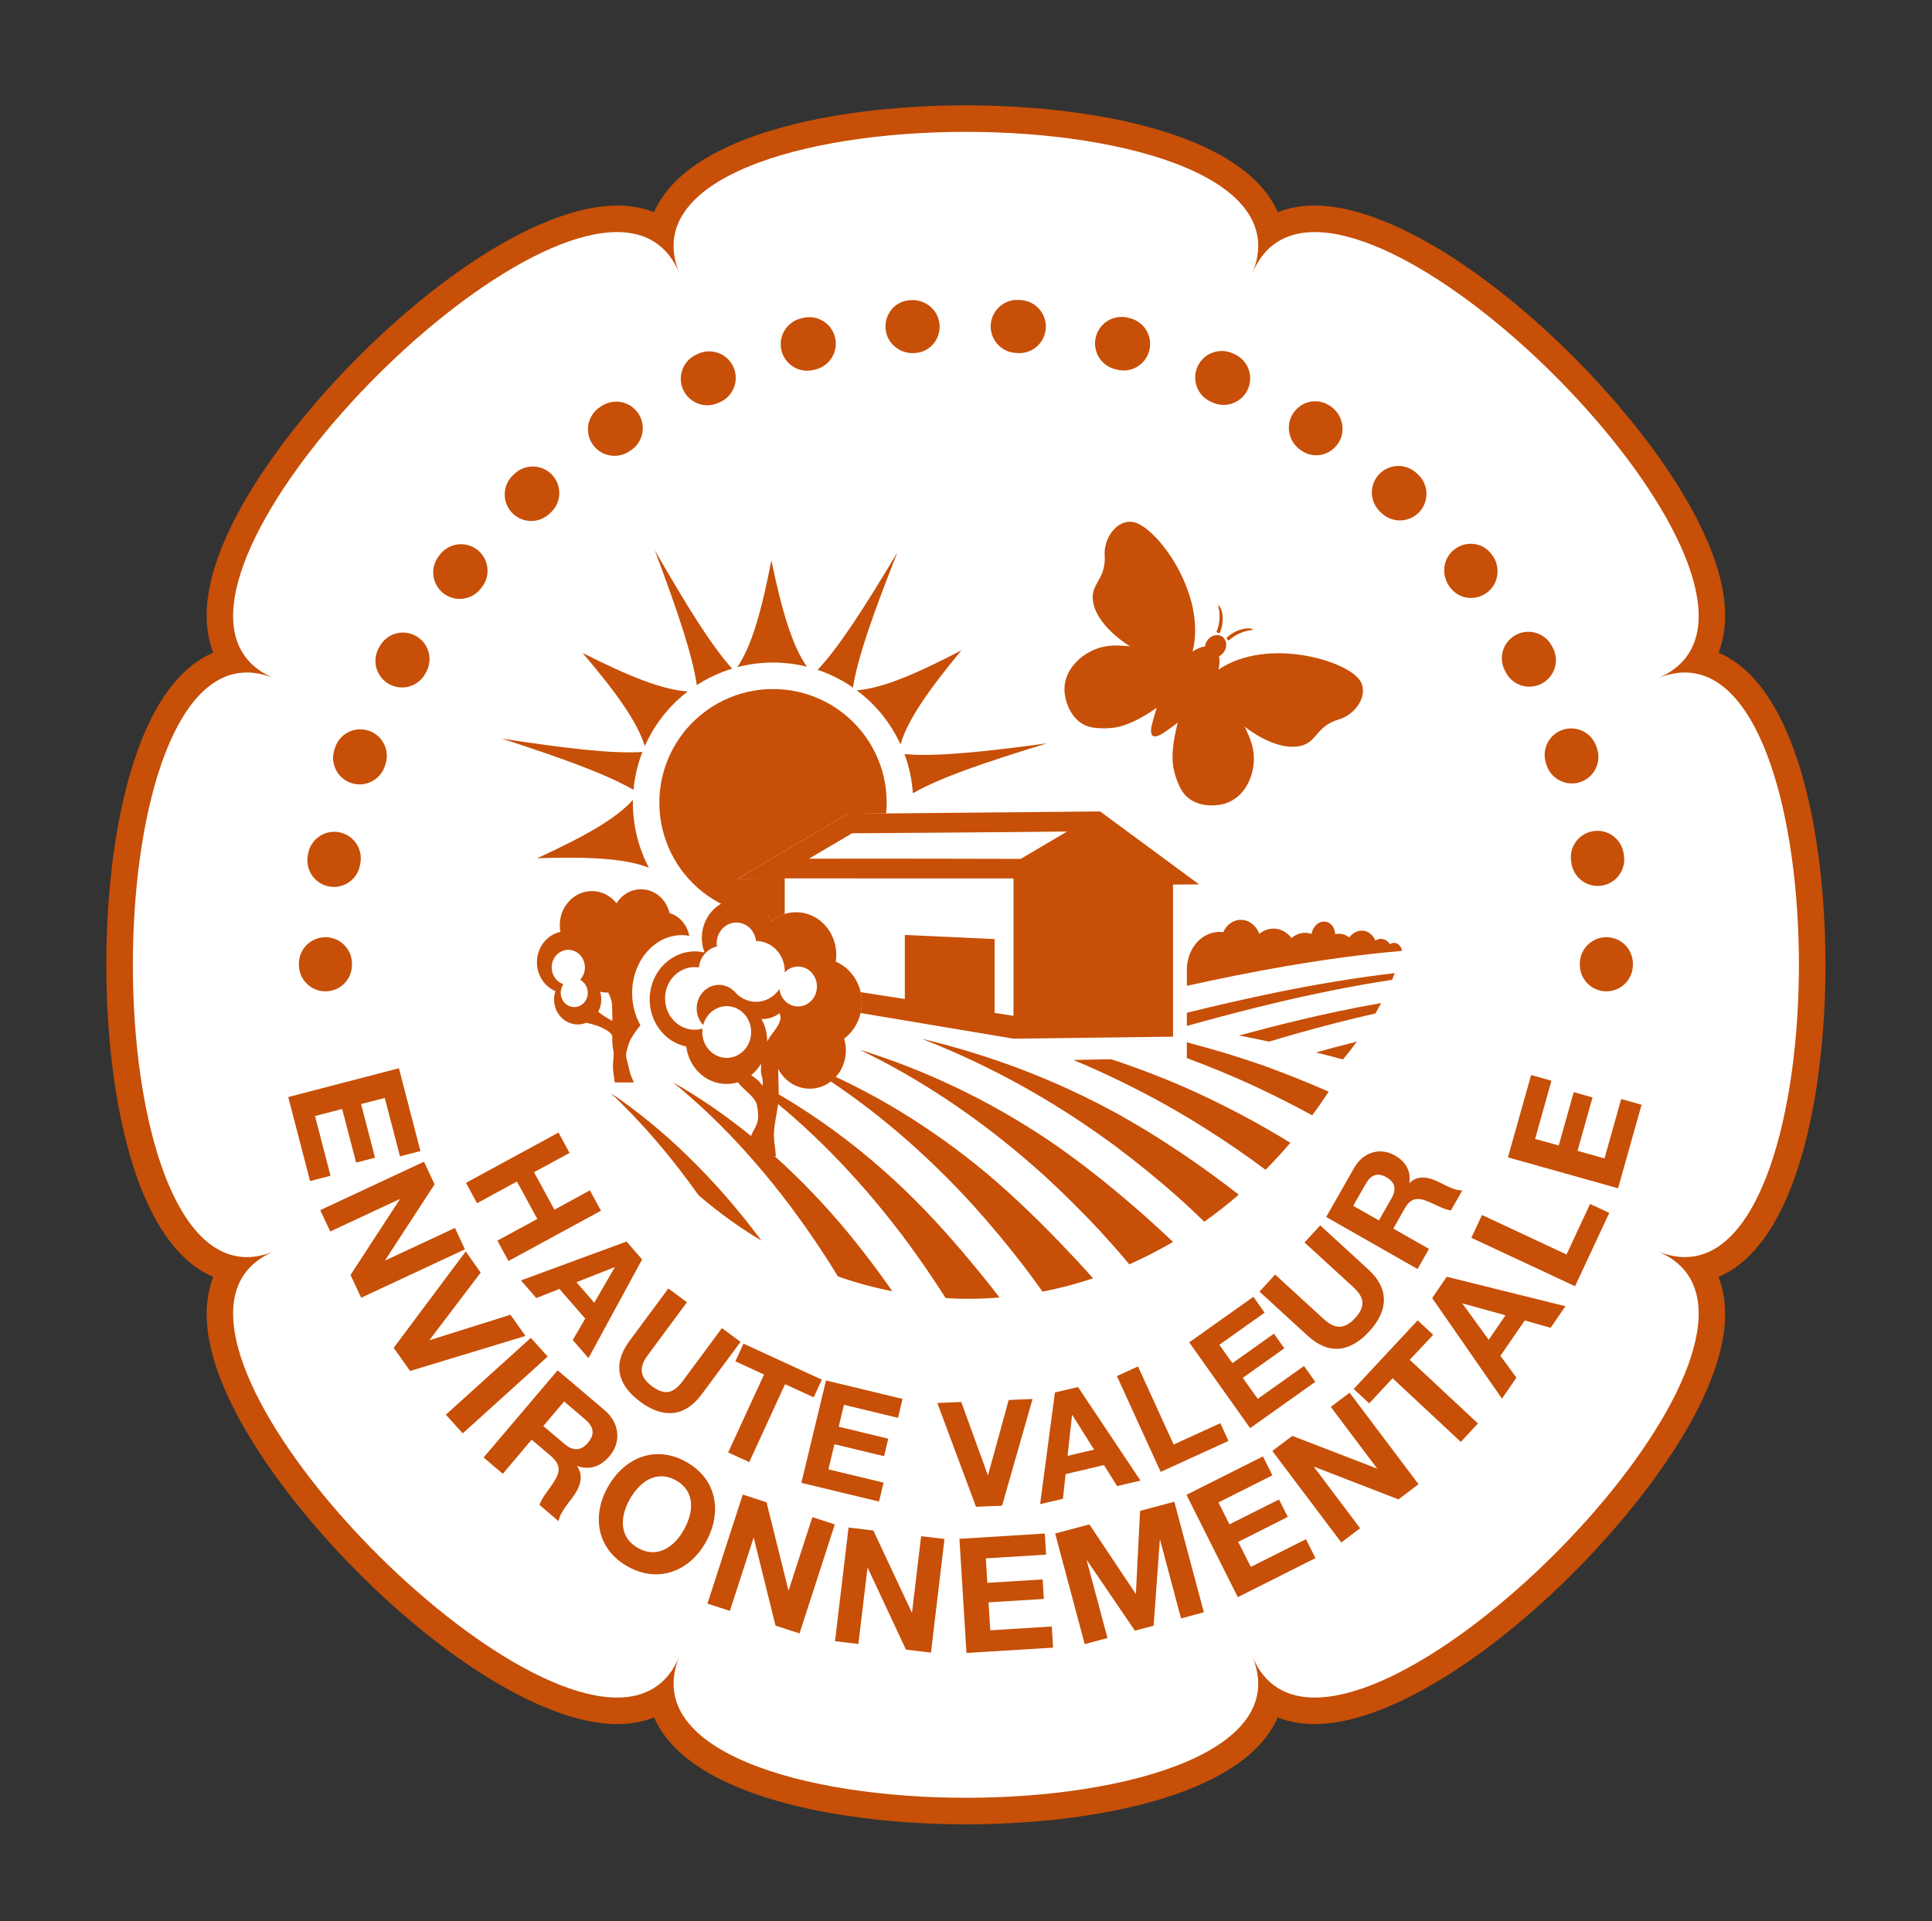 <?xml version="1.0" encoding="utf-8"?>
<!-- Generator: Adobe Illustrator 16.0.0, SVG Export Plug-In . SVG Version: 6.00 Build 0)  -->
<!DOCTYPE svg PUBLIC "-//W3C//DTD SVG 1.1//EN" "http://www.w3.org/Graphics/SVG/1.1/DTD/svg11.dtd">
<svg version="1.1" id="Calque_1" xmlns="http://www.w3.org/2000/svg" xmlns:xlink="http://www.w3.org/1999/xlink" x="0px" y="0px"
	 width="182px" height="181px" viewBox="0 0 182 181" enable-background="new 0 0 182 181" xml:space="preserve">
<rect x="0" y="0" width="182" height="181" fill="#333333" stroke="none"/>
<g>
	<path fill="#FFFFFF" d="M90.991,170.624c-10.213,0-23.567-2.137-27.592-8.16c-0.512-0.768-0.861-1.58-1.043-2.426
		c-1.171,0.754-2.592,1.143-4.23,1.143c-11.573,0-34.492-21.564-37.158-34.963c-0.534-2.684-0.216-4.953,0.896-6.686
		c-1.812-0.395-4.002-1.674-5.941-5.031C9.68,103.694,9.68,78.104,15.922,67.292c1.939-3.359,4.13-4.638,5.942-5.034
		c-1.111-1.731-1.43-4.001-0.896-6.684c2.665-13.395,25.584-34.959,37.158-34.959c1.638,0,3.059,0.388,4.23,1.142
		c0.182-0.845,0.531-1.658,1.043-2.426c4.025-6.023,17.379-8.16,27.592-8.16c10.212,0,23.566,2.137,27.591,8.16
		c0.513,0.768,0.861,1.581,1.043,2.426c1.171-0.754,2.592-1.142,4.23-1.142c11.573,0,34.493,21.564,37.158,34.959
		c0.532,2.679,0.216,4.947-0.893,6.677c7.301,1.541,10.591,15.141,10.594,28.627c0.002,13.502-3.285,27.119-10.594,28.66
		c1.107,1.73,1.425,3.998,0.893,6.676c-2.663,13.396-25.582,34.963-37.158,34.967h-0.001c-1.64,0-3.06-0.389-4.229-1.143
		c-0.182,0.846-0.53,1.658-1.043,2.426C114.558,168.487,101.203,170.624,90.991,170.624"/>
	<path fill="#C74F07" d="M90.991,12.421c15.332,0,30.665,4.441,26.985,13.326c1.125-2.716,3.213-3.883,5.879-3.883
		c14.779,0,47.336,35.811,32.283,42.045c0.906-0.375,1.766-0.552,2.58-0.552c14.328,0,14.326,55.077,0,55.077
		c-0.814,0-1.673-0.178-2.58-0.553c15.052,6.234-17.504,42.049-32.283,42.049c-2.667,0-4.754-1.166-5.879-3.883
		c3.68,8.885-11.653,13.326-26.985,13.326c-15.333,0-30.666-4.441-26.986-13.326c-1.125,2.717-3.213,3.883-5.879,3.883
		c-14.78,0-47.336-35.814-32.284-42.049c-0.906,0.375-1.766,0.553-2.58,0.553c-14.329,0-14.327-55.077,0-55.077
		c0.815,0,1.672,0.177,2.58,0.552C10.79,57.675,43.345,21.864,58.126,21.864c2.667,0,4.754,1.166,5.879,3.883
		C60.325,16.862,75.658,12.421,90.991,12.421 M90.991,9.921c-11.026,0-24.338,2.289-28.631,8.715
		c-0.293,0.439-0.541,0.89-0.744,1.353c-1.049-0.412-2.219-0.625-3.49-0.625c-5.932,0-14.541,4.84-23.032,12.944
		c-6.429,6.135-13.837,15.405-15.352,23.021c-0.462,2.326-0.333,4.41,0.345,6.162c-7.366,3.118-10.071,17.168-10.071,29.406
		c0,12.234,2.705,26.283,10.071,29.402c-0.678,1.75-0.808,3.836-0.345,6.16c1.515,7.617,8.923,16.889,15.352,23.027
		c8.491,8.104,17.101,12.943,23.032,12.943c1.271,0,2.441-0.213,3.49-0.625c0.203,0.463,0.451,0.914,0.744,1.354
		c4.293,6.426,17.605,8.715,28.631,8.715c11.025,0,24.337-2.289,28.63-8.715c0.293-0.439,0.541-0.891,0.744-1.354
		c1.049,0.412,2.219,0.625,3.49,0.625c5.932,0,14.541-4.84,23.031-12.943c6.429-6.139,13.837-15.41,15.352-23.027
		c0.463-2.324,0.333-4.41-0.344-6.16c7.365-3.119,10.07-17.168,10.07-29.405s-2.705-26.285-10.07-29.403
		c0.678-1.752,0.807-3.837,0.344-6.162c-1.514-7.616-8.923-16.886-15.352-23.021c-8.49-8.105-17.101-12.944-23.031-12.944
		c-1.271,0-2.441,0.213-3.49,0.625c-0.203-0.463-0.451-0.914-0.744-1.353C115.328,12.21,102.017,9.921,90.991,9.921"/>
	<polygon fill="#C74F07" points="37.579,100.642 39.606,108.444 37.679,108.942 36.245,103.435 34.014,104.015 35.328,109.069 
		33.548,109.532 32.232,104.479 29.675,105.144 31.136,110.771 29.209,111.267 27.153,103.354 	"/>
	<polygon fill="#C74F07" points="39.944,109.448 40.937,111.581 36.288,118.716 36.298,118.749 42.856,115.685 43.799,117.7 
		34.022,122.263 33.021,120.114 37.663,112.993 37.652,112.966 31.11,116.021 30.169,114.01 	"/>
	<polygon fill="#C74F07" points="38.629,129.161 37.087,126.979 43.874,117.899 45.28,119.896 40.473,126.229 40.491,126.255 
		48.087,123.864 49.499,125.864 	"/>
	
		<rect x="45.578" y="125.192" transform="matrix(-0.671 -0.742 0.742 -0.671 -18.718 252.861)" fill="#C74F07" width="2.37" height="10.785"/>
	<path fill="#C74F07" d="M52.529,129.101l4.429,3.758c1.471,1.25,1.532,3.063,0.477,4.305c-0.817,0.973-1.826,1.363-3.047,0.956
		l-0.018,0.026c0.69,0.979,0.209,2.057-0.435,2.933c-0.406,0.552-1.236,1.505-1.307,2.239l-1.804-1.533
		c0.218-0.706,0.918-1.475,1.381-2.209c0.609-0.969,0.594-1.633-0.314-2.408l-1.806-1.533l-2.72,3.213l-1.807-1.537L52.529,129.101z
		 M51.181,134.349l1.979,1.676c0.803,0.684,1.535,0.707,2.239-0.114c0.671-0.796,0.525-1.511-0.279-2.194l-1.979-1.682
		L51.181,134.349z"/>
	<path fill="#C74F07" d="M64.653,137.733c2.908,1.635,3.4,4.764,1.836,7.559c-1.518,2.713-4.449,3.92-7.356,2.293
		c-2.908-1.631-3.405-4.763-1.88-7.48C58.816,137.315,61.747,136.099,64.653,137.733 M60.107,145.843
		c1.856,1.043,3.435-0.146,4.313-1.713c0.924-1.645,1.115-3.617-0.741-4.66c-1.856-1.035-3.441,0.154-4.363,1.797
		C58.438,142.833,58.253,144.806,60.107,145.843"/>
	<polygon fill="#C74F07" points="69.972,140.806 72.209,141.536 74.269,149.813 74.297,149.819 76.527,142.933 78.642,143.619 
		75.318,153.886 73.058,153.155 71.011,144.899 70.985,144.888 68.759,151.763 66.643,151.079 	"/>
	<polygon fill="#C74F07" points="79.935,143.911 82.274,144.192 85.888,151.907 85.917,151.911 86.772,144.729 88.974,144.987 
		87.701,155.696 85.343,155.413 81.746,147.718 81.718,147.716 80.863,154.884 78.662,154.618 	"/>
	<polygon fill="#C74F07" points="90.382,144.976 98.422,144.476 98.545,146.466 92.87,146.815 93.008,149.122 98.221,148.798 
		98.331,150.638 93.123,150.96 93.287,153.593 99.083,153.235 99.205,155.226 91.044,155.728 	"/>
	<polygon fill="#C74F07" points="99.398,144.476 102.623,143.614 106.974,150.132 107.006,150.124 107.397,142.339 110.623,141.479 
		113.406,151.897 111.259,152.474 109.286,145.085 109.258,145.097 108.676,153.161 106.912,153.63 102.402,147.007 
		102.373,147.011 104.328,154.325 102.182,154.896 	"/>
	<polygon fill="#C74F07" points="111.768,140.831 118.973,137.208 119.863,138.993 114.779,141.544 115.818,143.614 
		120.486,141.268 121.314,142.909 116.642,145.263 117.831,147.622 123.027,145.011 123.918,146.792 116.607,150.47 	"/>
	<polygon fill="#C74F07" points="119.857,136.696 121.74,135.276 129.694,138.347 129.718,138.331 125.365,132.548 127.135,131.208 
		133.628,139.829 131.738,141.259 123.805,138.188 123.78,138.208 128.128,143.979 126.353,145.317 	"/>
	<polygon fill="#C74F07" points="131.186,129.847 128.982,132.212 127.524,130.856 133.549,124.392 135.008,125.755 
		132.801,128.112 139.23,134.108 137.612,135.843 	"/>
	<path fill="#C74F07" d="M134.914,122.292l1.375-2.005l11.178,2.774l-1.393,2.033l-2.441-0.691l-2.288,3.332l1.505,2.055
		l-1.361,1.98L134.914,122.292z M140.241,126.224l1.581-2.309l-4.031-1.115l-0.018,0.025L140.241,126.224z"/>
	<polygon fill="#C74F07" points="138.607,116.616 139.61,114.468 147.57,118.188 149.792,113.428 151.598,114.269 148.373,121.177 	
		"/>
	<polygon fill="#C74F07" points="142.053,109.038 144.236,101.28 146.15,101.817 144.612,107.298 146.836,107.919 148.248,102.893 
		150.021,103.394 148.608,108.421 151.15,109.134 152.721,103.54 154.641,104.079 152.426,111.95 	"/>
	<polygon fill="#C74F07" points="52.614,106.7 53.652,108.618 50.307,110.435 52.228,113.966 55.572,112.144 56.616,114.063 
		47.901,118.802 46.856,116.882 50.616,114.841 48.696,111.312 44.937,113.358 43.897,111.438 	"/>
	<path fill="#C74F07" d="M59.023,116.968l1.464,1.686l-5.05,9.299l-1.481-1.709l1.174-2.016l-2.432-2.795l-2.175,0.859l-1.447-1.664
		L59.023,116.968z M54.3,120.798l1.684,1.937l1.92-3.327l-0.013-0.021L54.3,120.798z"/>
	<path fill="#C74F07" d="M66.091,131.378c-1.598,2.152-3.646,2.264-5.778,0.684c-2.145-1.588-2.627-3.549-1.023-5.717l3.669-4.957
		l1.753,1.299l-3.668,4.955c-0.642,0.873-1.056,1.898,0.361,2.947c1.249,0.928,2.056,0.674,2.932-0.508l3.669-4.957l1.754,1.297
		L66.091,131.378z"/>
	<polygon fill="#C74F07" points="71.976,129.495 69.274,128.255 70.039,126.589 77.42,129.981 76.651,131.646 73.956,130.405 
		70.582,137.747 68.597,136.839 	"/>
	<polygon fill="#C74F07" points="77.813,130.058 85.022,131.794 84.597,133.577 79.502,132.351 79.006,134.412 83.676,135.544 
		83.283,137.19 78.605,136.065 78.039,138.431 83.237,139.683 82.806,141.464 75.491,139.702 	"/>
	<polygon fill="#C74F07" points="94.397,141.854 91.942,141.956 88.299,132.179 90.553,132.084 93.053,138.966 93.079,138.964 
		95.023,131.894 97.272,131.8 	"/>
	<path fill="#C74F07" d="M99.377,131.187l2.177-0.512l5.882,8.813l-2.203,0.518l-1.238-1.98l-3.612,0.852l-0.251,2.326l-2.149,0.506
		L99.377,131.187z M100.566,137.161l2.501-0.588l-2.051-3.26l-0.026,0.01L100.566,137.161z"/>
	<polygon fill="#C74F07" points="105.216,129.642 107.203,128.737 110.561,136.091 114.958,134.083 115.724,135.749 
		109.339,138.671 	"/>
	<polygon fill="#C74F07" points="112.026,126.466 118.072,122.173 119.131,123.667 114.867,126.694 116.096,128.427 
		120.009,125.647 120.988,127.027 117.074,129.81 118.482,131.79 122.839,128.694 123.901,130.188 117.765,134.546 	"/>
	<path fill="#C74F07" d="M128.914,119.612c1.979,1.811,1.873,3.861,0.078,5.816c-1.803,1.971-3.807,2.244-5.792,0.428l-4.549-4.168
		l1.472-1.611l4.549,4.168c0.801,0.732,1.777,1.25,2.969-0.051c1.052-1.146,0.887-1.977-0.197-2.971l-4.555-4.168l1.478-1.611
		L128.914,119.612z"/>
	<path fill="#C74F07" d="M124.93,114.653l2.643-4.639c0.879-1.543,2.51-1.908,3.81-1.168c1.015,0.578,1.538,1.418,1.384,2.59
		l0.024,0.016c0.767-0.793,1.821-0.539,2.724-0.109c0.563,0.275,1.571,0.864,2.243,0.799l-1.077,1.896
		c-0.67-0.084-1.49-0.581-2.23-0.875c-0.979-0.385-1.579-0.26-2.12,0.691l-1.077,1.894l3.359,1.913l-1.077,1.896L124.93,114.653z
		 M129.898,114.978l1.184-2.072c0.479-0.842,0.377-1.504-0.487-2.002c-0.831-0.473-1.456-0.223-1.934,0.623l-1.185,2.074
		L129.898,114.978z"/>
	<path fill="#C74F07" d="M128.995,86.037l0.002,0.002c-0.036,0.022-0.071,0.045-0.071,0.045L128.995,86.037z M130.493,86.291
		l-0.013,0.006c-0.003,0.008-0.006,0.008-0.008,0.01C130.48,86.296,130.493,86.291,130.493,86.291"/>
	<path fill="#C74F07" d="M132.077,89.585 M132.077,89.585c-0.007-0.055-0.021-0.113-0.039-0.166c-0.162-0.502-0.639-0.73-1.062-0.5
		c-0.017,0.008-0.028,0.025-0.045,0.031c-0.294-0.463-0.824-0.636-1.31-0.375c-0.021,0.01-0.042,0.03-0.062,0.039
		c-0.339-0.82-1.163-1.172-1.904-0.769c-0.219,0.109-0.402,0.275-0.551,0.474c-0.376-0.304-0.846-0.425-1.323-0.306
		c-0.01-0.137-0.024-0.262-0.066-0.387c-0.222-0.693-0.873-0.994-1.461-0.684c-0.373,0.202-0.624,0.608-0.707,1.049
		c-0.465-0.172-0.993-0.148-1.495,0.119c-0.141,0.077-0.271,0.161-0.391,0.27c-0.644-0.865-1.716-1.158-2.696-0.629
		c-0.118,0.059-0.228,0.133-0.336,0.217c-0.329-0.856-1.112-1.408-1.957-1.295c-0.64,0.084-1.163,0.535-1.438,1.146
		c-0.229-0.027-0.461-0.033-0.702,0c-1.578,0.209-2.728,1.758-2.728,3.545v1.513C117.533,91.605,124.8,90.202,132.077,89.585"/>
	<path fill="#C74F07" d="M114.882,57.787c0.032,0.445-0.021,1.093-0.267,1.679c-0.026,0.057,0.027,0.119,0.111,0.157
		c0.082,0.037,0.171,0.025,0.201-0.043c0.289-0.692,0.296-1.389,0.198-1.864c-0.098-0.484-0.322-0.713-0.354-0.679
		C114.724,57.07,114.854,57.333,114.882,57.787 M115.623,60.249c0.064,0.067,0.141,0.096,0.185,0.053
		c0.466-0.431,1.058-0.703,1.487-0.824c0.436-0.131,0.727-0.098,0.744-0.154c0.019-0.041-0.273-0.174-0.761-0.1
		c-0.48,0.07-1.132,0.315-1.685,0.822C115.541,60.099,115.559,60.185,115.623,60.249 M128.162,64.187
		c-1.12-1.939-8.77-4.229-13.379-1.1c0.099-0.41,0.139-0.867,0.049-1.257c0.174-0.086,0.335-0.221,0.459-0.399
		c0.35-0.498,0.283-1.146-0.148-1.449c-0.432-0.301-1.064-0.143-1.413,0.355c-0.124,0.178-0.195,0.373-0.217,0.565
		c-0.396,0.049-0.808,0.242-1.167,0.48c1.368-5.402-3.398-11.808-5.604-12.199c-1.508-0.267-2.781,1.51-2.679,3.111
		c0.161,2.5-1.564,2.682-1.028,4.704c0.598,2.259,3.49,3.937,3.492,3.939c-0.142-0.082-0.406-0.068-0.566-0.084
		c-0.49-0.047-0.991-0.057-1.494-0.004c-2.268,0.229-4.62,2.268-4.125,4.768c0.286,1.447,1.154,2.703,2.617,2.927
		c0.795,0.122,1.855,0.102,2.678-0.136c1.17-0.342,2.295-1.012,3.336-1.725c-0.103,0.311-0.197,0.623-0.281,0.936
		c-0.108,0.412-0.463,1.404-0.096,1.707c0.412,0.244,1.225-0.43,1.572-0.672c0.268-0.188,0.529-0.383,0.785-0.584
		c-0.315,1.222-0.561,2.508-0.48,3.724c0.056,0.856,0.399,1.858,0.785,2.565c0.711,1.297,2.188,1.683,3.645,1.459
		c2.52-0.389,3.633-3.297,3.074-5.506c-0.125-0.49-0.303-0.959-0.516-1.402c-0.07-0.147-0.147-0.399-0.272-0.504
		c0.002,0.002,2.567,2.144,4.896,1.935c2.083-0.187,1.666-1.871,4.069-2.574C127.693,67.316,128.928,65.513,128.162,64.187"/>
	<path fill="#C74F07" d="M71.127,107.331c-2.509-2.072-5.097-3.865-7.754-5.381c4.887,3.957,9.386,9.035,13.341,14.855
		c0.52,0.76,1.025,1.537,1.525,2.322c0.233,0.377,0.461,0.75,0.69,1.121c1.678,0.598,3.394,1.055,5.133,1.406
		c-1.819-2.607-3.707-5.051-5.684-7.282C76.056,111.749,73.636,109.403,71.127,107.331 M85.157,112.042
		c-2.497-2.385-5.084-4.496-7.742-6.348c-2.662-1.852-5.392-3.441-8.178-4.768c5.077,3.521,9.829,8.057,14.102,13.338
		c0.557,0.691,1.106,1.393,1.65,2.106c1.421,1.897,2.792,3.876,4.096,5.925c0.71,0.045,1.423,0.066,2.136,0.066
		c0.983,0,1.963-0.043,2.938-0.121c-0.592-0.77-1.188-1.521-1.792-2.262C90.044,117.121,87.663,114.437,85.157,112.042
		 M91.941,109.72c-2.676-2.148-5.432-4.031-8.24-5.668c-2.812-1.633-5.686-3.013-8.6-4.143c5.268,3.072,10.264,7.076,14.856,11.813
		c0.599,0.617,1.191,1.25,1.78,1.899c1.63,1.812,3.214,3.714,4.737,5.702c0.589,0.777,1.167,1.561,1.734,2.363
		c1.607-0.313,3.203-0.729,4.765-1.25c-1.073-1.215-2.165-2.371-3.254-3.504C97.191,114.321,94.623,111.88,91.941,109.72
		 M98.722,107.386c-2.854-1.904-5.77-3.563-8.736-4.971c-2.963-1.414-5.977-2.585-9.024-3.529c5.467,2.635,10.711,6.1,15.621,10.297
		c0.637,0.541,1.271,1.106,1.902,1.672c1.749,1.621,3.465,3.314,5.128,5.101c0.919,1.003,1.826,2.028,2.709,3.085
		c0.021,0.029,0.043,0.053,0.064,0.076c1.4-0.623,2.773-1.326,4.115-2.113c-1.136-1.08-2.279-2.119-3.428-3.119
		C104.346,111.511,101.58,109.325,98.722,107.386 M64.839,108.97c-2.353-2.295-4.802-4.297-7.325-6.004
		c2.952,2.773,5.734,6.03,8.297,9.645c1.876,1.611,3.854,3.041,5.919,4.271c-0.046-0.063-0.089-0.123-0.135-0.18
		C69.454,113.835,67.193,111.263,64.839,108.97 M111.803,95.415v1.24c2.872-0.805,5.761-1.561,8.656-2.246
		c3.534-0.829,7.095-1.553,10.679-2.098c0.088-0.213,0.169-0.424,0.251-0.634c-3.718,0.437-7.416,1.062-11.088,1.81
		C117.457,94.071,114.624,94.714,111.803,95.415 M116.719,97.556c0.985,0.188,1.928,0.383,2.826,0.576
		c0.93-0.273,1.854-0.549,2.786-0.811c2.396-0.678,4.807-1.295,7.233-1.838c0.186-0.319,0.366-0.65,0.544-0.987
		c-2.7,0.476-5.393,1.046-8.058,1.692C120.267,96.612,118.489,97.073,116.719,97.556 M105.507,105.063
		c-3.034-1.68-6.117-3.1-9.233-4.293c-3.117-1.188-6.272-2.152-9.451-2.906c5.656,2.195,11.151,5.123,16.381,8.775
		c0.682,0.475,1.355,0.959,2.03,1.463c1.866,1.404,3.714,2.898,5.515,4.486c0.915,0.807,1.813,1.65,2.703,2.508
		c1.114-0.785,2.194-1.635,3.245-2.543c-0.753-0.584-1.508-1.16-2.267-1.711C111.506,108.696,108.539,106.763,105.507,105.063
		 M111.803,98.2v1.467h-0.036c2.335,0.87,4.663,1.834,6.966,2.922c1.632,0.777,3.261,1.596,4.884,2.488
		c0.492-0.668,1.011-1.41,1.547-2.232c-2.016-0.889-4.049-1.689-6.098-2.441C116.657,99.56,114.233,98.827,111.803,98.2
		 M104.674,99.792l-3.555,0.068c2.946,1.229,5.854,2.639,8.704,4.232c0.724,0.404,1.439,0.822,2.159,1.252
		c1.984,1.203,3.963,2.492,5.904,3.883c0.444,0.318,0.891,0.646,1.333,0.979c0.804-0.814,1.584-1.66,2.34-2.541
		c-3.046-1.876-6.136-3.498-9.273-4.928C109.771,101.612,107.23,100.634,104.674,99.792 M126.51,99.81l0.004-0.002
		c0.441-0.527,0.88-1.088,1.311-1.676c-1.289,0.323-2.573,0.662-3.853,1.023C124.922,99.392,125.778,99.614,126.51,99.81"/>
	<path fill="#C74F07" d="M83.089,67.32c0.703,0.869,1.284,1.814,1.74,2.811c0.666-2.288,2.615-5.086,5.739-8.86
		c-4.342,2.266-7.487,3.586-9.863,3.76C81.583,65.685,82.386,66.451,83.089,67.32"/>
	<path fill="#C74F07" d="M84.538,52.041c-3.117,5.211-5.478,8.9-7.514,11.066c1.178,0.397,2.299,0.957,3.325,1.668
		C80.816,61.837,82.302,57.708,84.538,52.041"/>
	<path fill="#C74F07" d="M76.013,62.812c-1.373-1.949-2.347-5.217-3.348-10.012c-0.935,4.807-1.863,8.09-3.209,10.057
		c1.059-0.281,2.159-0.43,3.276-0.438C73.849,62.414,74.951,62.546,76.013,62.812"/>
	<path fill="#C74F07" d="M85.206,71.046c0.439,1.184,0.704,2.426,0.789,3.686c2.583-1.479,6.761-2.901,12.638-4.702
		C92.553,70.85,88.171,71.307,85.206,71.046"/>
	<path fill="#C74F07" d="M59.62,75.363c-1.592,1.773-4.562,3.449-9.016,5.492c4.898-0.156,8.305,0.018,10.52,0.893
		c-0.508-0.971-0.899-2.01-1.154-3.098C59.714,77.562,59.599,76.459,59.62,75.363"/>
	<path fill="#C74F07" d="M72.288,82.771l-2.827,0.018l10.404-6.123l3.613-0.034c0.263-2.769-0.557-5.554-2.329-7.744
		c-2.049-2.533-5.14-3.996-8.401-3.972c-3.258,0.021-6.33,1.527-8.345,4.087c-2.013,2.563-2.753,5.903-2.004,9.075
		c0.745,3.172,2.897,5.832,5.842,7.226c1.286,0.608,2.662,0.93,4.047,0.998V82.771z"/>
	<path fill="#C74F07" d="M60.515,70.847c-2.965,0.176-7.285-0.352-13.23-1.258c5.722,1.862,9.823,3.334,12.39,4.824
		C59.788,73.191,60.07,71.992,60.515,70.847"/>
	<path fill="#C74F07" d="M68.971,62.994c-1.991-2.203-4.276-5.918-7.286-11.15c2.113,5.64,3.52,9.765,3.956,12.701
		C66.671,63.877,67.792,63.354,68.971,62.994"/>
	<path fill="#C74F07" d="M62.442,67.462c0.691-0.879,1.482-1.656,2.352-2.322c-2.377-0.141-5.54-1.416-9.914-3.625
		c3.177,3.73,5.163,6.502,5.861,8.779C61.183,69.294,61.752,68.341,62.442,67.462"/>
	<path fill="#C74F07" d="M103.639,76.449l-23.773,0.217l-10.404,6.123l2.827-0.018v3.354c0.148,0.203,0.283,0.418,0.39,0.65
		c0.366-0.298,0.789-0.521,1.243-0.662v-3.357l21.551,0.002v12.945l-1.78-0.275v-6.956l-8.455-0.387v6.035l-4.169-0.646
		c0.085,0.375,0.13,0.766,0.111,1.17c-0.012,0.274-0.063,0.537-0.124,0.795l14.417,2.416l15.028-0.189V83.335l2.453-0.016
		L103.639,76.449z M96.159,80.916c-0.341,0-14.812-0.039-19.961-0.014c1.977-1.158,3.889-2.289,4.076-2.398
		c0.34-0.004,15.032-0.096,20.249-0.166C98.426,79.574,96.36,80.794,96.159,80.916"/>
	<path fill="#C74F07" d="M59.264,98.241c0.117-0.371,0.637-1.127,1.063-1.658c-0.49-0.865-0.778-1.9-0.778-3.016
		c0-3.021,2.098-5.468,4.688-5.468c0.234,0,0.465,0.027,0.691,0.066c-0.187-1.039-0.922-1.869-1.875-2.15
		c0.003-0.008,0.004-0.016,0.007-0.024c-0.3-1.269-1.38-2.211-2.674-2.211c-0.965,0-1.813,0.522-2.306,1.319
		c-0.558-0.703-1.39-1.147-2.32-1.147c-1.672,0-3.028,1.44-3.028,3.205c0,0.219,0.021,0.434,0.063,0.639
		c-1.265,0.268-2.214,1.447-2.214,2.861c0,1.236,0.724,2.287,1.742,2.722c-0.08,0.241-0.127,0.509-0.127,0.784
		c0,1.297,0.996,2.352,2.224,2.352c0.285,0,0.557-0.057,0.807-0.16c0.318,0.074,0.644,0.154,0.953,0.254
		c0.409,0.135,1.506,0.611,1.499,1.068c-0.025,1.493,0.224,0.947,0.079,2.436c-0.064,0.664,0.089,1.252,0.151,1.861l1.806,0.006
		c-0.147-0.328-0.343-0.738-0.44-1.207C58.974,99.313,58.794,99.679,59.264,98.241 M54.094,94.879c-0.704,0-1.273-0.601-1.273-1.351
		c0-0.299,0.096-0.578,0.25-0.803c-0.637-0.207-1.102-0.838-1.102-1.585c0-0.91,0.702-1.656,1.565-1.656
		c0.863,0,1.566,0.746,1.566,1.656c0,0.459-0.176,0.874-0.459,1.171c0.434,0.217,0.731,0.678,0.731,1.217
		C55.373,94.278,54.802,94.879,54.094,94.879 M56.358,95.317c0.181-0.344,0.283-0.736,0.283-1.154c0-0.264-0.036-0.508-0.107-0.736
		c0.183,0.055,0.386,0.084,0.588,0.084c0.056,0,0.118-0.004,0.172-0.007c0.198,0.394,0.361,0.812,0.367,1.261
		c0.008,0.713,0.031,0.707,0.029,1.42C57.46,96.065,56.763,95.672,56.358,95.317"/>
	<path fill="#C74F07" d="M81.179,94.642c0.085-1.814-0.948-3.404-2.449-4.05c0.025-0.149,0.036-0.299,0.047-0.457
		c0.097-2.207-1.516-4.088-3.607-4.188c-0.932-0.048-1.805,0.27-2.492,0.829c-0.532-1.168-1.636-1.999-2.949-2.067
		c-1.903-0.094-3.52,1.465-3.61,3.483c-0.028,0.543,0.066,1.064,0.246,1.541c-0.225-0.049-0.452-0.081-0.692-0.096
		c-2.353-0.119-4.353,1.808-4.467,4.31c-0.1,2.264,1.395,4.226,3.44,4.648c0.238,1.91,1.733,3.432,3.616,3.521
		c0.433,0.021,0.849-0.031,1.241-0.152c0.085,0.092,0.177,0.193,0.274,0.309c0.433,0.49,1.374,1.147,1.516,1.799
		c0.391,1.838-0.196,1.988-0.592,3.063c-0.42,1.133-0.121,0.396-0.357,1.547c1.255,0.344,1.964,0.086,2.745,0.248
		c-0.095-1.297-0.289-1.598-0.116-2.884c0.101-0.763,0.317-1.712,0.372-2.536c0.039-0.545-0.027-1.783-0.039-2.809
		c0.551,1.063,1.593,1.804,2.817,1.865c1.876,0.088,3.468-1.447,3.558-3.432c0.021-0.447-0.04-0.88-0.164-1.279
		C80.472,97.132,81.122,95.978,81.179,94.642 M71.824,102.329c-0.186-0.393-0.593-0.732-1.065-1.032
		c0.363-0.292,0.677-0.653,0.922-1.067c0.017,0.1,0.023,0.195,0.022,0.285C71.576,101.259,71.971,101.55,71.824,102.329
		 M72.266,98.124c0.015-0.773-0.181-1.502-0.533-2.12c0.635,0.021,1.224-0.188,1.706-0.544c0.025,0.115,0.064,0.23,0.098,0.344
		C73.524,96.646,72.629,97.376,72.266,98.124 M75.099,94.817c-0.874-0.037-1.567-0.744-1.679-1.635
		c-0.516,0.766-1.374,1.242-2.326,1.198c-0.764-0.036-1.44-0.409-1.906-0.978l-0.007,0.008c-0.307-0.311-0.695-0.527-1.141-0.598
		c-1.145-0.182-2.214,0.65-2.388,1.859c-0.103,0.727,0.139,1.424,0.591,1.9c0.281-1.064,1.233-1.832,2.326-1.778
		c1.27,0.065,2.25,1.206,2.188,2.554c-0.056,1.342-1.135,2.377-2.402,2.318c-1.27-0.066-2.257-1.203-2.195-2.545
		c0.002-0.072,0.009-0.145,0.019-0.215c-0.278,0.078-0.564,0.121-0.871,0.104c-1.537-0.074-2.729-1.461-2.654-3.086
		c0.072-1.628,1.38-2.888,2.918-2.806c0.084,0.002,0.173,0.01,0.263,0.026c0.114-0.989,0.811-1.768,1.7-1.977
		c-0.016-0.121-0.027-0.246-0.021-0.377c0.049-1.088,0.919-1.928,1.946-1.873c0.921,0.041,1.655,0.793,1.758,1.736
		c0.043,0,0.088-0.002,0.128-0.002c1.485,0.077,2.632,1.395,2.582,2.961c0.341-0.363,0.82-0.576,1.338-0.552
		c0.979,0.05,1.737,0.935,1.69,1.968C76.91,94.069,76.078,94.868,75.099,94.817"/>
	<path fill="#C74F07" d="M30.657,93.396c-1.381,0-2.5-1.119-2.5-2.5v-0.1c0-1.381,1.119-2.5,2.5-2.5s2.5,1.119,2.5,2.5v0.1
		C33.157,92.276,32.038,93.396,30.657,93.396"/>
	<path fill="#C74F07" d="M31.458,83.558c-0.137,0-0.275-0.011-0.414-0.034c-1.361-0.227-2.281-1.515-2.055-2.877l0.033-0.193
		c0.226-1.363,1.516-2.284,2.876-2.055c1.363,0.226,2.283,1.515,2.055,2.877l-0.032,0.193
		C33.718,82.692,32.658,83.558,31.458,83.558 M150.507,83.465c-1.197,0-2.256-0.862-2.462-2.083l-0.033-0.198
		c-0.228-1.362,0.693-2.65,2.054-2.877c1.366-0.228,2.65,0.692,2.878,2.055l0.031,0.186c0.23,1.362-0.687,2.652-2.048,2.882
		C150.786,83.455,150.646,83.465,150.507,83.465 M33.877,73.898c-0.268,0-0.54-0.044-0.808-0.135
		c-1.306-0.446-2.004-1.867-1.558-3.174l0.072-0.207c0.457-1.302,1.883-1.989,3.188-1.529c1.302,0.458,1.986,1.885,1.529,3.187
		l-0.057,0.165C35.888,73.244,34.917,73.898,33.877,73.898 M148.073,73.81c-1.033,0-2-0.645-2.36-1.677l-0.064-0.184
		c-0.455-1.304,0.232-2.73,1.536-3.185c1.303-0.453,2.729,0.232,3.185,1.536l0.064,0.185c0.455,1.304-0.232,2.729-1.536,3.184
		C148.625,73.764,148.347,73.81,148.073,73.81 M37.865,64.768c-0.402,0-0.81-0.097-1.189-0.303
		c-1.214-0.658-1.664-2.175-1.006-3.389l0.094-0.173c0.659-1.212,2.175-1.666,3.389-1.005c1.214,0.658,1.664,2.176,1.006,3.39
		l-0.094,0.172C39.612,64.294,38.753,64.768,37.865,64.768 M144.074,64.693c-0.888,0-1.747-0.473-2.199-1.308l-0.085-0.155
		c-0.667-1.209-0.229-2.73,0.98-3.397c1.207-0.667,2.73-0.229,3.396,0.981L146.27,61c0.658,1.214,0.208,2.732-1.005,3.39
		C144.886,64.596,144.477,64.693,144.074,64.693 M43.308,56.424c-0.535,0-1.073-0.17-1.529-0.522
		c-1.091-0.845-1.292-2.415-0.448-3.507l0.145-0.185c0.861-1.078,2.433-1.254,3.513-0.394c1.079,0.861,1.256,2.434,0.395,3.514
		l-0.098,0.124C44.794,56.09,44.055,56.424,43.308,56.424 M138.566,56.335c-0.717,0-1.424-0.313-1.908-0.928
		c-0.003-0.003-0.065-0.083-0.067-0.086c-0.849-1.086-0.688-2.693,0.396-3.544c1.086-0.85,2.624-0.701,3.477,0.381
		c0.003,0.003,0.065,0.083,0.067,0.086c0.849,1.086,0.688,2.692-0.396,3.544C139.666,56.155,139.113,56.335,138.566,56.335
		 M50.044,49.083c-0.675,0-1.348-0.272-1.842-0.808c-0.933-1.018-0.866-2.599,0.151-3.533l0.124-0.114
		c1.006-0.946,2.588-0.896,3.534,0.112c0.944,1.007,0.894,2.589-0.113,3.533l-0.163,0.152
		C51.255,48.866,50.649,49.083,50.044,49.083 M131.876,49.03c-0.596,0-1.193-0.212-1.672-0.642l-0.163-0.148
		c-1.018-0.935-1.084-2.516-0.15-3.533c0.935-1.015,2.515-1.084,3.533-0.151l0.126,0.115c1.025,0.924,1.109,2.505,0.186,3.532
		C133.241,48.75,132.561,49.03,131.876,49.03 M57.891,42.946c-0.808,0-1.601-0.391-2.083-1.114
		c-0.766-1.148-0.455-2.701,0.693-3.466l0.198-0.13c1.161-0.749,2.708-0.411,3.455,0.751c0.747,1.161,0.411,2.708-0.751,3.454
		l-0.129,0.085C58.849,42.81,58.367,42.946,57.891,42.946 M123.986,42.893c-0.448,0-0.902-0.125-1.313-0.39
		c-0.005-0.002-0.091-0.058-0.096-0.061c-1.154-0.752-1.523-2.323-0.774-3.48c0.749-1.155,2.249-1.516,3.409-0.77
		c0.005,0.002,0.091,0.058,0.096,0.061c1.154,0.752,1.523,2.324,0.774,3.48C125.599,42.479,124.803,42.893,123.986,42.893
		 M66.635,38.181c-0.96,0-1.874-0.556-2.288-1.489c-0.559-1.263,0.011-2.739,1.275-3.298l0.17-0.076
		c1.263-0.562,2.74,0.004,3.303,1.264c0.562,1.261-0.004,2.74-1.264,3.302l-0.185,0.082C67.316,38.112,66.973,38.181,66.635,38.181
		 M115.269,38.147c-0.322,0-0.65-0.064-0.966-0.195l-0.225-0.098c-1.264-0.559-1.833-2.035-1.274-3.298
		c0.559-1.264,2.037-1.832,3.298-1.274l0.135,0.058c1.273,0.534,1.873,1.999,1.339,3.273
		C117.174,37.57,116.245,38.147,115.269,38.147 M76.044,34.928c-1.122,0-2.143-0.761-2.424-1.899
		c-0.333-1.34,0.485-2.696,1.824-3.029l0.159-0.04c1.34-0.344,2.702,0.452,3.05,1.787c0.35,1.335-0.449,2.702-1.785,3.051
		l-0.22,0.056C76.446,34.904,76.243,34.928,76.044,34.928 M105.848,34.906c-0.213,0-0.429-0.028-0.644-0.085l-0.146-0.036
		c-1.341-0.33-2.161-1.685-1.83-3.026c0.33-1.341,1.682-2.157,3.025-1.83l0.233,0.06c1.335,0.354,2.129,1.723,1.774,3.057
		C107.965,34.165,106.953,34.906,105.848,34.906 M96.025,33.269c-0.076,0-0.152-0.003-0.229-0.011l-0.155-0.011
		c-1.376-0.103-2.409-1.303-2.307-2.68s1.309-2.41,2.68-2.307l0.235,0.02c1.375,0.125,2.388,1.341,2.263,2.716
		C98.395,32.293,97.304,33.269,96.025,33.269 M85.961,33.269c-1.288,0-2.423-0.979-2.536-2.281
		c-0.118-1.372,0.846-2.577,2.218-2.701c0.006,0,0.11-0.009,0.116-0.01c1.376-0.112,2.627,0.901,2.745,2.272
		c0.118,1.372-0.846,2.577-2.218,2.701c-0.006,0-0.109,0.009-0.115,0.01C86.101,33.266,86.03,33.269,85.961,33.269"/>
	<path fill="#C74F07" d="M151.323,93.396c-1.381,0-2.5-1.119-2.5-2.5v-0.1c0-1.381,1.119-2.5,2.5-2.5s2.5,1.119,2.5,2.5v0.1
		C153.823,92.276,152.704,93.396,151.323,93.396"/>
</g>
</svg>
